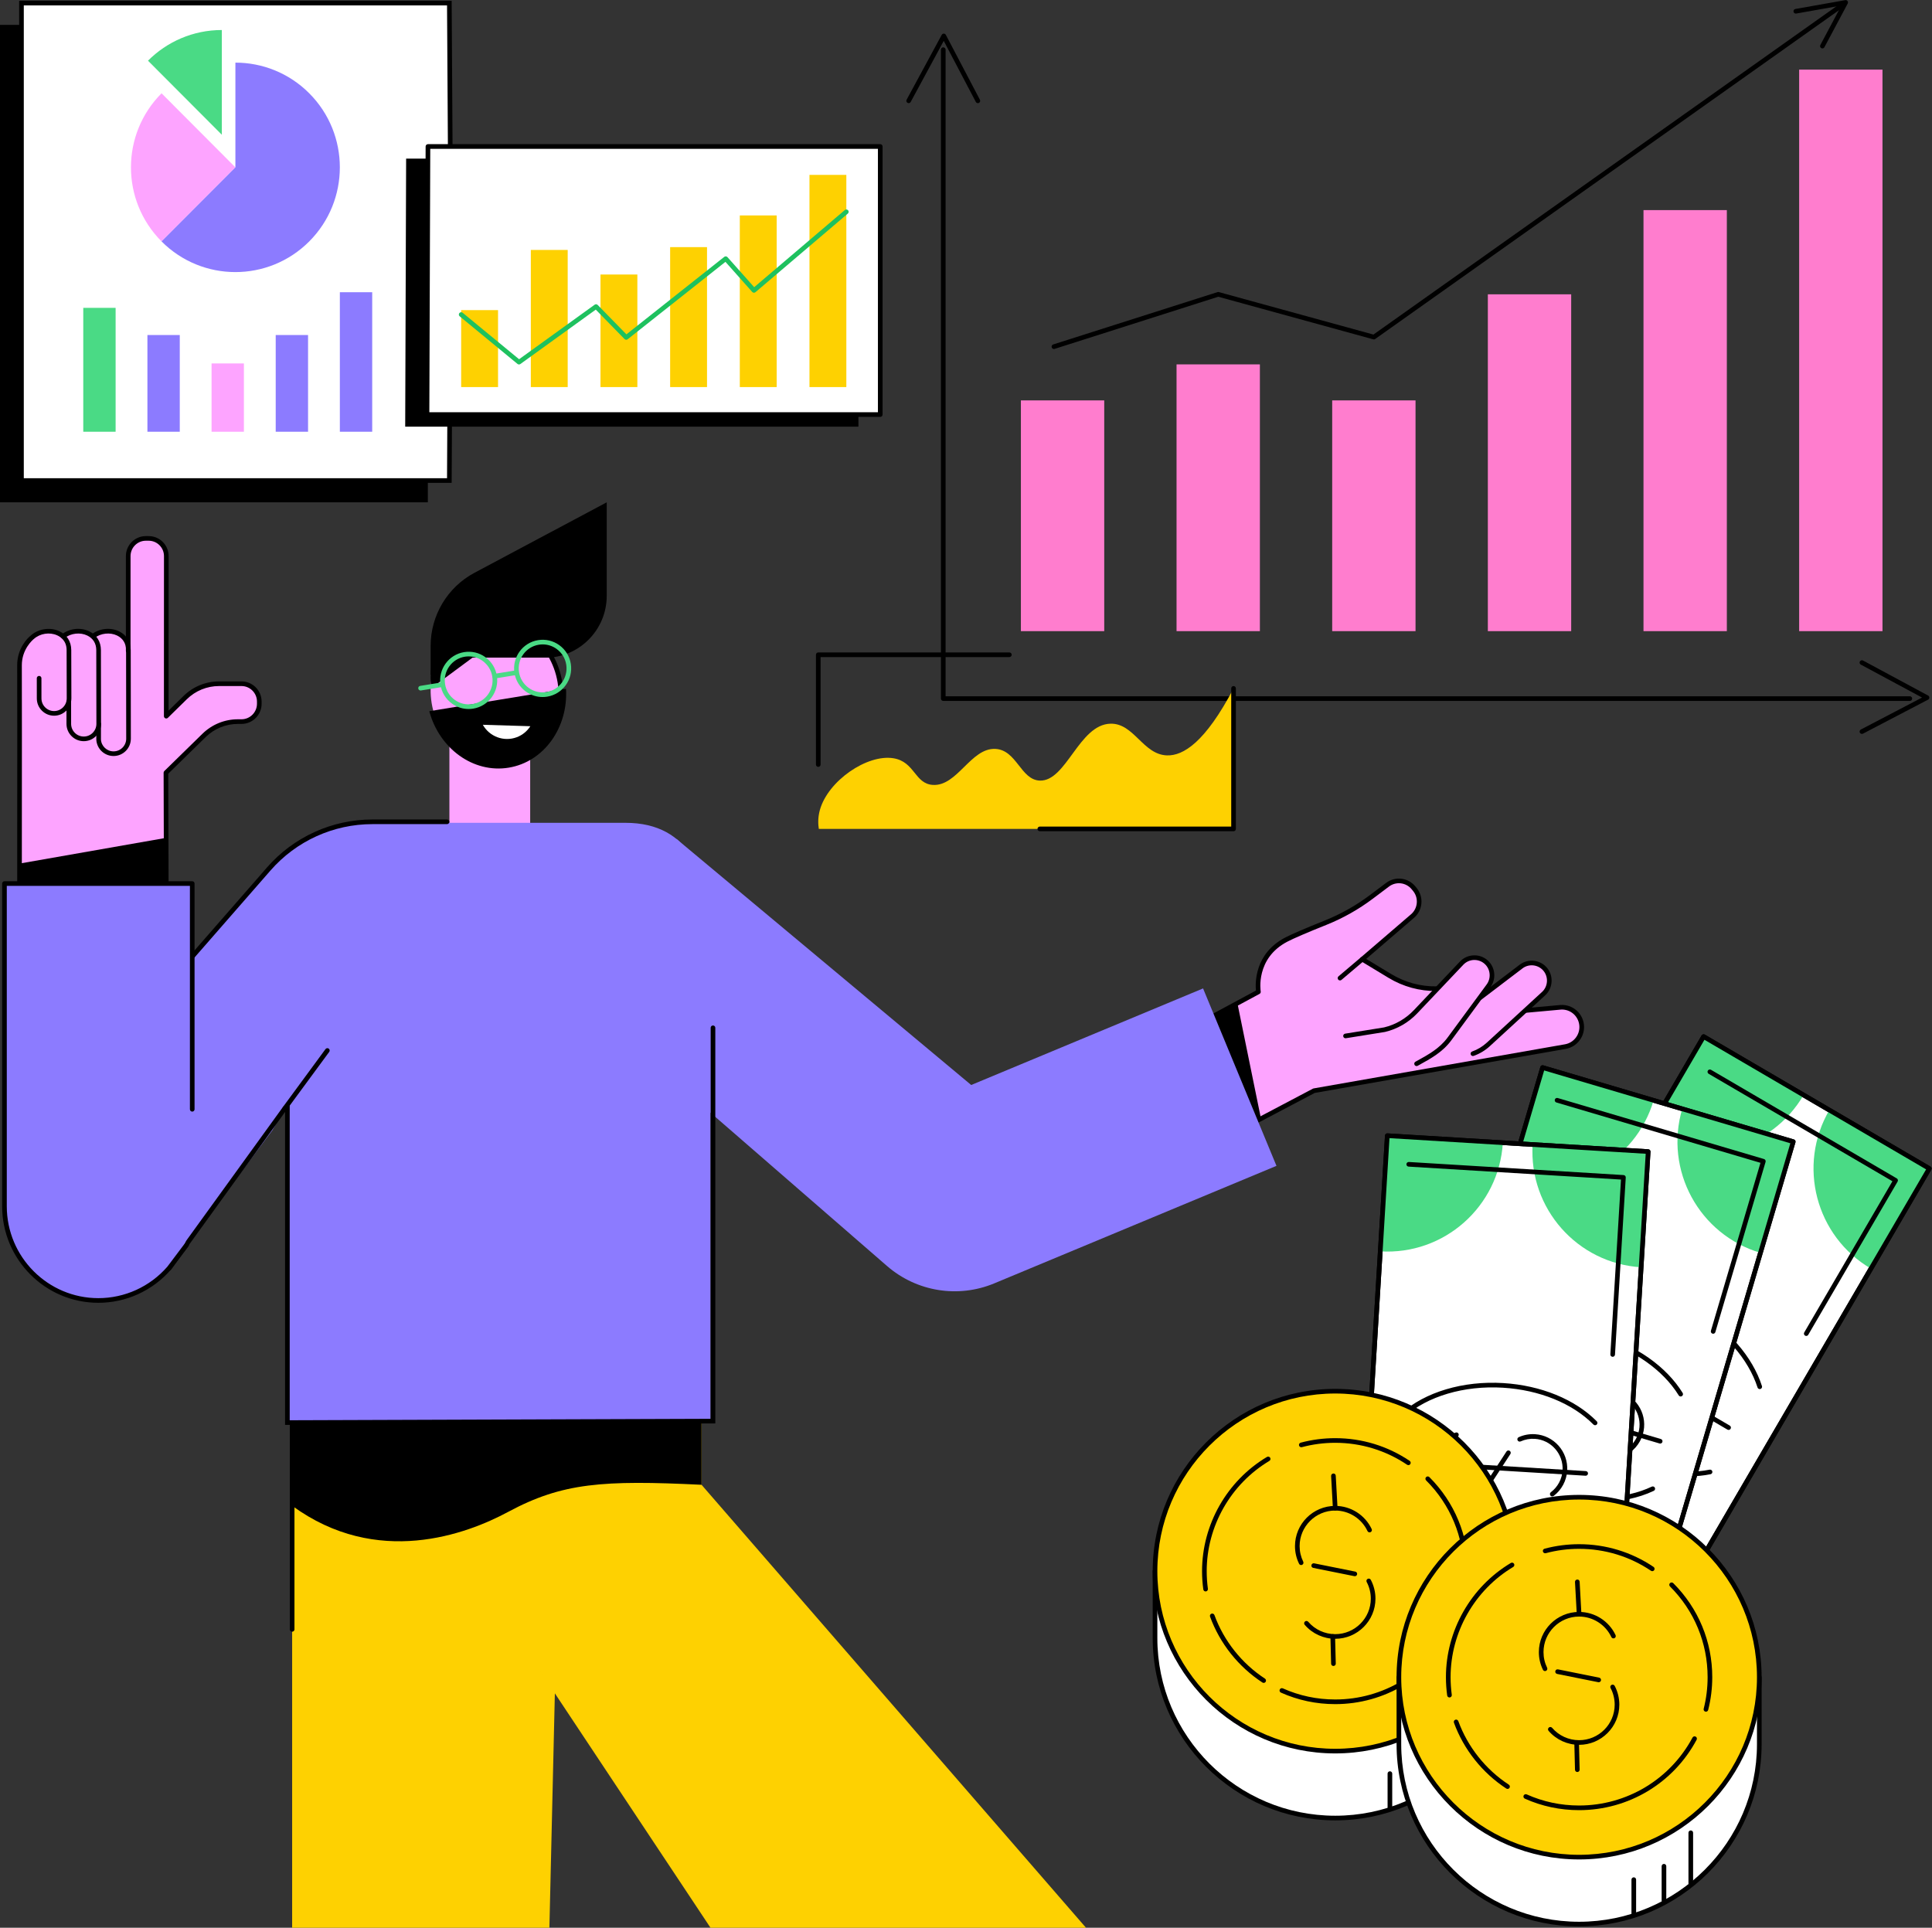 <?xml version="1.0" encoding="UTF-8"?><svg xmlns="http://www.w3.org/2000/svg" xmlns:xlink="http://www.w3.org/1999/xlink" height="1830.1" preserveAspectRatio="xMidYMid meet" version="1.0" viewBox="333.2 334.9 1834.0 1830.1" width="1834.0" zoomAndPan="magnify"><rect x="333.2" y="334.9" width="1834.0" height="1830.1" fill="#333333" stroke="none"/><g><g id="change1_1"><path d="M 985.367 1696.441 L 962.348 1743 L 861.633 1868.91 L 854.73 2165 L 610.523 2165 L 610.523 1664.719 L 839.996 1684.141 L 840.078 1684.141 L 939.227 1692.531 L 985.367 1696.441" fill="#fed101"/></g><g id="change1_2"><path d="M 1364.121 2165 L 1007.672 2165 L 731.699 1749.359 C 731.719 1749.359 868.734 1749.359 868.758 1749.34 L 939.227 1692.531 L 950.102 1683.762 L 989.598 1651.922 L 999.145 1644.23 L 999.145 1744.461 L 1364.121 2165" fill="#fed101"/></g><g id="change2_1"><path d="M 999.141 1744.461 L 999.141 1651.871 L 610.52 1654.359 L 610.52 1764.379 C 691.156 1823.328 776.168 1791.391 815.469 1770.25 C 867.047 1742.5 905.52 1739.898 999.141 1744.461"/></g><g id="change2_2"><path d="M 610.523 1883.949 C 609.309 1883.949 608.32 1882.969 608.32 1881.75 L 608.32 1677.91 C 608.32 1676.691 609.309 1675.699 610.523 1675.699 C 611.738 1675.699 612.727 1676.691 612.727 1677.91 L 612.727 1881.75 C 612.727 1882.969 611.738 1883.949 610.523 1883.949"/></g><g id="change3_1"><path d="M 836.488 1122.461 L 759.797 1122.461 L 759.797 1010.461 L 836.488 1010.461 L 836.488 1122.461" fill="#fda4ff"/></g><g id="change2_3"><path d="M 909.156 811.77 L 909.156 900.488 C 909.156 933.012 882.887 959.359 850.48 959.359 L 824.023 959.359 L 741.98 975.41 L 741.98 948.129 C 741.98 919.051 757.98 892.34 783.578 878.691 L 909.156 811.77"/></g><g id="change3_2"><path d="M 742.973 1002.48 C 749.039 1039.762 781.215 1065.52 814.836 1060.012 C 848.457 1054.5 870.793 1019.82 864.727 982.531 C 858.656 945.25 826.484 919.488 792.863 925 C 759.242 930.5 736.906 965.191 742.973 1002.48" fill="#fda4ff"/></g><g id="change2_4"><path d="M 805.789 1062.949 C 787.926 1062.949 770.516 1054.73 757.84 1039.949 C 757.047 1039.031 757.152 1037.641 758.078 1036.84 C 759 1036.051 760.395 1036.16 761.188 1037.078 C 775.066 1053.27 794.988 1061.031 814.48 1057.84 C 846.848 1052.539 868.41 1018.91 862.551 982.879 C 859.539 964.379 849.555 947.82 835.16 937.469 C 822.621 928.449 807.723 924.789 793.223 927.172 C 792.02 927.359 790.887 926.551 790.688 925.352 C 790.492 924.148 791.309 923.02 792.508 922.82 C 808.176 920.25 824.238 924.18 837.734 933.891 C 853.07 944.922 863.703 962.52 866.898 982.18 C 873.152 1020.602 849.953 1056.488 815.191 1062.191 C 812.059 1062.699 808.918 1062.949 805.789 1062.949"/></g><g id="change2_5"><path d="M 740.719 1010.078 C 750.281 1045.609 782.484 1069.18 816.059 1063.68 C 849.637 1058.18 872.691 1025.559 870.5 988.82 L 740.719 1010.078"/></g><g id="change4_1"><path d="M 836.652 1024.328 C 833.676 1028.949 829.27 1032.711 823.73 1034.781 C 811.383 1039.398 797.801 1034.129 791.531 1022.961 L 836.652 1024.328" fill="#fff"/></g><g id="change2_6"><path d="M 802.438 911.34 C 769.047 911.34 741.98 941.359 741.98 978.391 C 741.98 981.719 742.207 984.988 742.629 988.191 L 781.777 959.211 L 859.289 959.211 C 851.848 931.531 829.82 911.34 802.438 911.34"/></g><g id="change5_1"><path d="M 778.152 958.039 C 776.938 958.039 775.715 958.141 774.488 958.328 C 762.137 960.34 753.715 972.051 755.711 984.441 C 756.68 990.461 759.93 995.738 764.859 999.301 C 769.766 1002.84 775.754 1004.262 781.723 1003.289 C 794.074 1001.289 802.496 989.57 800.504 977.18 C 799.535 971.16 796.285 965.891 791.352 962.328 C 787.449 959.512 782.867 958.039 778.152 958.039 Z M 778.051 1008 C 772.418 1008 766.941 1006.238 762.281 1002.871 C 756.395 998.621 752.516 992.328 751.355 985.148 C 748.977 970.352 759.035 956.371 773.781 953.98 C 780.918 952.828 788.07 954.52 793.934 958.75 C 799.82 963 803.695 969.301 804.855 976.48 C 807.234 991.27 797.176 1005.25 782.43 1007.641 C 780.965 1007.879 779.504 1008 778.051 1008" fill="#4ada85"/></g><g id="change5_2"><path d="M 848.352 946.66 C 847.137 946.66 845.91 946.762 844.688 946.961 C 832.336 948.961 823.91 960.672 825.906 973.07 C 826.875 979.09 830.125 984.359 835.059 987.922 C 839.965 991.461 845.953 992.879 851.922 991.91 C 864.273 989.91 872.699 978.199 870.703 965.809 C 869.734 959.789 866.484 954.512 861.551 950.949 C 857.652 948.141 853.066 946.66 848.352 946.66 Z M 848.246 996.621 C 842.613 996.621 837.137 994.859 832.477 991.488 C 826.59 987.25 822.711 980.949 821.555 973.77 C 819.176 958.969 829.234 945 843.984 942.609 C 851.109 941.449 858.27 943.141 864.133 947.379 C 870.02 951.629 873.898 957.922 875.055 965.102 C 877.438 979.898 867.375 993.879 852.625 996.27 C 851.164 996.5 849.699 996.621 848.246 996.621" fill="#4ada85"/></g><g id="change5_3"><path d="M 802.676 979.031 C 801.613 979.031 800.68 978.27 800.504 977.18 C 800.309 975.98 801.125 974.852 802.324 974.648 L 822.5 971.379 C 823.707 971.199 824.836 972.012 825.027 973.211 C 825.227 974.41 824.406 975.539 823.207 975.738 L 803.031 979.012 C 802.91 979.02 802.793 979.031 802.676 979.031" fill="#4ada85"/></g><g id="change5_4"><path d="M 732.426 990.422 C 731.363 990.422 730.43 989.648 730.254 988.57 C 730.059 987.371 730.875 986.23 732.074 986.039 L 752.031 982.809 C 753.246 982.609 754.367 983.43 754.562 984.629 C 754.758 985.828 753.938 986.961 752.738 987.16 L 732.781 990.391 C 732.664 990.41 732.543 990.422 732.426 990.422" fill="#4ada85"/></g><g id="change3_3"><path d="M 1470.609 1307.469 L 1527.789 1276.52 C 1527.789 1276.52 1521.969 1243.711 1554.27 1226.891 C 1561.75 1222.988 1577.859 1216.328 1591.512 1210.859 C 1607.039 1204.641 1621.672 1196.391 1635.039 1186.328 L 1650.379 1174.801 C 1658.078 1169 1668.969 1170.328 1675.059 1177.82 L 1676.359 1179.41 C 1682.531 1187 1681.551 1198.141 1674.129 1204.5 L 1626.359 1245.551 L 1652.488 1261.359 C 1665.879 1269.469 1681.262 1273.672 1696.898 1273.5 L 1760.078 1274.051 C 1770.578 1274.141 1779.398 1281.988 1780.738 1292.441 L 1780.969 1294.219 L 1814.871 1291.148 C 1824.871 1290.57 1833.559 1297.988 1834.59 1307.988 C 1835.621 1317.809 1828.891 1326.762 1819.191 1328.461 L 1580.551 1370.352 L 1517.73 1403.449 L 1470.609 1307.469" fill="#fda4ff"/></g><g id="change2_7"><path d="M 1458.031 1316.602 L 1503.211 1408.641 L 1579.52 1368.398 C 1579.719 1368.301 1579.941 1368.219 1580.172 1368.18 L 1818.809 1326.289 C 1827.328 1324.789 1833.301 1316.859 1832.398 1308.219 C 1831.488 1299.371 1823.828 1292.82 1814.988 1293.352 L 1781.172 1296.422 C 1779.98 1296.531 1778.93 1295.68 1778.781 1294.5 L 1778.551 1292.719 C 1777.359 1283.422 1769.41 1276.328 1760.059 1276.25 L 1696.879 1275.699 C 1680.898 1275.898 1665.102 1271.57 1651.352 1263.25 L 1625.219 1247.43 C 1624.621 1247.07 1624.23 1246.441 1624.172 1245.73 C 1624.109 1245.031 1624.391 1244.34 1624.93 1243.879 L 1672.699 1202.828 C 1679.148 1197.289 1680.031 1187.41 1674.648 1180.809 L 1673.352 1179.211 C 1667.988 1172.621 1658.48 1171.461 1651.699 1176.559 L 1636.371 1188.09 C 1622.82 1198.281 1608.012 1206.629 1592.328 1212.91 C 1574.078 1220.211 1561.281 1225.719 1555.289 1228.84 C 1524.781 1244.738 1529.898 1275.828 1529.961 1276.141 C 1530.129 1277.07 1529.672 1278.012 1528.828 1278.461 Z M 1502.238 1413.852 C 1502.012 1413.852 1501.781 1413.809 1501.551 1413.738 C 1500.988 1413.559 1500.52 1413.148 1500.262 1412.609 L 1453.141 1316.641 C 1452.621 1315.57 1453.031 1314.289 1454.078 1313.719 L 1525.422 1275.289 C 1524.75 1268.281 1524.059 1240.141 1553.25 1224.93 C 1559.449 1221.699 1572.051 1216.281 1590.691 1208.809 C 1606.012 1202.68 1620.48 1194.52 1633.719 1184.57 L 1649.051 1173.039 C 1657.73 1166.512 1669.91 1168 1676.77 1176.43 L 1678.07 1178.02 C 1684.941 1186.461 1683.82 1199.09 1675.57 1206.18 L 1630.109 1245.238 L 1653.629 1259.48 C 1666.68 1267.379 1681.66 1271.559 1696.879 1271.289 L 1760.09 1271.852 C 1771.531 1271.949 1781.27 1280.52 1782.879 1291.84 L 1814.672 1288.961 C 1825.941 1288.34 1835.629 1296.57 1836.789 1307.762 C 1837.922 1318.691 1830.359 1328.73 1819.57 1330.629 L 1581.27 1372.461 L 1503.262 1413.59 C 1502.941 1413.762 1502.59 1413.852 1502.238 1413.852"/></g><g id="change2_8"><path d="M 1605.23 1265.66 C 1604.602 1265.66 1603.98 1265.398 1603.539 1264.879 C 1602.762 1263.949 1602.871 1262.559 1603.801 1261.781 L 1624.941 1243.871 C 1625.871 1243.078 1627.262 1243.199 1628.051 1244.129 C 1628.828 1245.051 1628.719 1246.449 1627.789 1247.23 L 1606.648 1265.141 C 1606.238 1265.488 1605.73 1265.66 1605.23 1265.66"/></g><g id="change2_9"><path d="M 1520.441 1403.828 L 1470.609 1307.469 L 1507.84 1287.32 L 1530.488 1398.25 L 1520.441 1403.828"/></g><g id="change3_4"><path d="M 1676.262 1303.859 L 1694.469 1302.629 C 1706.039 1301.84 1717.129 1297.699 1726.41 1290.711 L 1777.18 1252.441 C 1784.488 1246.941 1794.84 1248.328 1800.43 1255.578 C 1805.762 1262.48 1804.922 1272.32 1798.5 1278.211 L 1746.039 1326.391 C 1741.801 1330.289 1736.828 1333.289 1731.41 1335.219 L 1702.238 1345.621 L 1676.262 1303.859" fill="#fda4ff"/></g><g id="change2_10"><path d="M 1731.41 1337.422 C 1730.5 1337.422 1729.66 1336.859 1729.328 1335.961 C 1728.922 1334.809 1729.52 1333.551 1730.672 1333.141 C 1735.828 1331.301 1740.5 1328.48 1744.551 1324.77 L 1797.012 1276.59 C 1802.539 1271.512 1803.281 1262.879 1798.691 1256.93 C 1793.859 1250.672 1784.809 1249.449 1778.512 1254.199 L 1739.641 1283.762 C 1738.672 1284.488 1737.289 1284.301 1736.559 1283.34 C 1735.82 1282.371 1736.012 1280.98 1736.969 1280.25 L 1775.852 1250.691 C 1784.078 1244.488 1795.879 1246.078 1802.18 1254.23 C 1808.16 1261.98 1807.199 1273.219 1799.988 1279.84 L 1747.531 1328.012 C 1743.051 1332.129 1737.871 1335.25 1732.148 1337.289 C 1731.898 1337.379 1731.648 1337.422 1731.41 1337.422"/></g><g id="change3_5"><path d="M 1629.66 1316.68 L 1647.41 1312.441 C 1658.699 1309.75 1668.961 1303.82 1676.949 1295.391 L 1720.719 1249.219 C 1727.02 1242.578 1737.461 1242.238 1744.172 1248.461 C 1750.559 1254.379 1751.352 1264.23 1746 1271.102 L 1702.191 1327.32 C 1698.648 1331.871 1694.238 1335.648 1689.219 1338.449 L 1662.16 1353.551 L 1629.66 1316.68" fill="#fda4ff"/></g><g id="change2_11"><path d="M 1677.922 1346.961 C 1677.141 1346.961 1676.391 1346.539 1675.988 1345.809 C 1675.398 1344.75 1675.789 1343.41 1676.859 1342.82 L 1677.621 1342.398 C 1688.98 1336.172 1699.719 1330.289 1707.391 1319.852 L 1744.219 1269.801 C 1748.879 1263.82 1748.18 1255.18 1742.672 1250.078 C 1736.879 1244.711 1727.75 1245.012 1722.32 1250.738 L 1678.551 1296.91 C 1670.238 1305.672 1659.648 1311.781 1647.922 1314.578 L 1610.82 1320.539 C 1609.621 1320.762 1608.488 1319.922 1608.289 1318.711 C 1608.102 1317.512 1608.922 1316.379 1610.121 1316.191 L 1647.059 1310.262 C 1657.789 1307.699 1667.629 1302.02 1675.352 1293.879 L 1719.121 1247.711 C 1726.211 1240.23 1738.121 1239.852 1745.672 1246.852 C 1752.84 1253.488 1753.75 1264.738 1747.73 1272.461 L 1710.941 1322.469 C 1702.691 1333.68 1691.539 1339.801 1679.738 1346.27 L 1678.98 1346.691 C 1678.648 1346.871 1678.281 1346.961 1677.922 1346.961"/></g><g id="change3_6"><path d="M 454.914 1039.629 L 454.914 864.109 C 454.914 854.129 463.008 846.039 472.992 846.039 C 482.977 846.039 491.07 854.129 491.07 864.109 L 491.07 1039.629 L 454.914 1039.629" fill="#fda4ff"/></g><g id="change3_7"><path d="M 384.605 1012.141 C 376.762 1012.18 370.379 1005.82 370.348 997.949 L 370.324 977.281 L 351.758 977.352 L 351.715 966.52 C 351.648 949.211 364.043 939.648 363.914 939.82 C 375.992 928.988 398.559 933.91 398.629 951.969 L 398.754 997.84 C 398.781 1005.711 392.449 1012.109 384.605 1012.141" fill="#fda4ff"/></g><g id="change3_8"><path d="M 490.715 1068.469 L 526.863 1033.102 C 535.484 1024.672 547.055 1019.949 559.098 1019.949 L 562.438 1019.949 C 571.773 1019.949 579.344 1012.352 579.344 1002.988 L 579.344 1000.949 C 579.344 991.578 571.773 983.988 562.438 983.988 L 541.23 983.988 C 529.172 983.988 517.59 988.719 508.965 997.18 L 467.074 1038.262 L 467.074 964.641 L 351.305 964.641 L 351.305 1188.109 L 491.07 1187.199 L 490.715 1068.469" fill="#fda4ff"/></g><g id="change2_12"><path d="M 490.91 1130.301 L 491.07 1187.199 L 351.301 1188.109 L 351.301 1154.801 L 490.91 1130.301"/></g><g id="change3_9"><path d="M 441.062 1050.41 C 433.219 1050.441 426.836 1044.09 426.805 1036.219 L 426.781 977.281 L 408.219 977.352 L 408.176 966.52 C 408.105 949.211 420.5 939.648 420.371 939.82 C 432.449 928.988 455.016 933.91 455.086 951.969 L 455.211 1036.102 C 455.238 1043.969 448.906 1050.379 441.062 1050.41" fill="#fda4ff"/></g><g id="change2_13"><path d="M 441.008 1052.609 C 432.262 1052.609 425.07 1045.77 424.621 1037.012 L 424.621 1022.02 C 424.621 1020.801 425.605 1019.82 426.824 1019.82 C 428.039 1019.82 429.027 1020.801 429.027 1022.02 L 429.027 1036.898 C 429.355 1043.199 434.613 1048.211 441.008 1048.211 C 441.023 1048.211 441.039 1048.211 441.055 1048.211 C 447.672 1048.18 453.031 1042.75 453.008 1036.109 L 452.883 951.969 C 452.859 945.77 449.836 940.891 444.371 938.238 C 437.645 934.98 428.777 935.969 422.812 940.648 C 421.852 941.398 420.469 941.23 419.719 940.27 C 418.965 939.32 419.137 937.93 420.094 937.18 C 427.449 931.41 437.98 930.25 446.293 934.281 C 453.25 937.648 457.262 944.102 457.289 951.961 L 457.414 1036.102 C 457.449 1045.172 450.117 1052.578 441.07 1052.609 C 441.051 1052.609 441.027 1052.609 441.008 1052.609"/></g><g id="change3_10"><path d="M 412.77 1036.328 C 404.926 1036.359 398.543 1030 398.512 1022.129 L 398.488 977.281 L 379.922 977.352 L 379.879 966.52 C 379.812 949.211 392.203 939.648 392.078 939.82 C 404.156 928.988 426.723 933.91 426.793 951.969 L 426.914 1022.02 C 426.945 1029.891 420.613 1036.301 412.77 1036.328" fill="#fda4ff"/></g><g id="change2_14"><path d="M 412.711 1038.531 C 408.352 1038.531 404.25 1036.84 401.156 1033.75 C 398.047 1030.66 396.324 1026.539 396.309 1022.141 L 396.297 1000.859 C 396.297 999.648 397.281 998.66 398.5 998.66 C 399.715 998.66 400.703 999.641 400.703 1000.859 L 400.715 1022.129 C 400.727 1025.34 401.988 1028.371 404.266 1030.629 C 406.527 1032.879 409.527 1034.121 412.711 1034.121 C 412.727 1034.121 412.742 1034.121 412.762 1034.121 C 415.965 1034.109 418.973 1032.852 421.227 1030.559 C 423.484 1028.281 424.727 1025.25 424.711 1022.031 L 424.59 951.98 C 424.562 945.77 421.539 940.891 416.062 938.238 C 409.336 934.98 400.465 935.98 394.496 940.672 C 393.539 941.422 392.152 941.25 391.402 940.301 C 390.648 939.34 390.816 937.949 391.773 937.199 C 399.129 931.422 409.66 930.25 417.984 934.27 C 424.953 937.641 428.965 944.09 428.996 951.961 L 429.117 1022.02 C 429.137 1026.41 427.445 1030.539 424.363 1033.66 C 421.277 1036.789 417.16 1038.512 412.777 1038.531 C 412.754 1038.531 412.73 1038.531 412.711 1038.531"/></g><g id="change2_15"><path d="M 491.07 1189.41 L 351.715 1189.41 C 351.133 1189.41 350.57 1189.18 350.156 1188.762 C 349.742 1188.352 349.512 1187.789 349.512 1187.199 L 349.59 1033.648 L 349.512 966.52 C 349.449 950.391 359.461 940.469 362.469 938.211 L 362.445 938.18 C 369.504 931.852 380.496 930.121 389.172 933.969 C 396.551 937.25 400.801 943.809 400.836 951.961 L 400.957 997.828 C 400.973 1002.219 399.281 1006.359 396.199 1009.48 C 393.113 1012.602 389 1014.328 384.613 1014.352 C 384.594 1014.352 384.566 1014.352 384.547 1014.352 C 380.188 1014.352 376.09 1012.648 372.992 1009.57 C 369.883 1006.48 368.16 1002.352 368.145 997.961 L 368.125 978.781 C 368.121 977.57 369.109 976.578 370.324 976.578 C 370.324 976.578 370.324 976.578 370.328 976.578 C 371.543 976.578 372.531 977.559 372.531 978.781 L 372.551 997.949 C 372.562 1001.16 373.824 1004.18 376.102 1006.449 C 378.363 1008.699 381.363 1009.941 384.547 1009.941 C 384.562 1009.941 384.582 1009.941 384.598 1009.941 C 387.801 1009.93 390.809 1008.66 393.062 1006.379 C 395.324 1004.102 396.562 1001.07 396.547 997.852 L 396.426 951.98 C 396.395 943.301 390.746 939.488 387.383 938 C 380.238 934.828 371.195 936.25 365.387 941.461 C 365.305 941.531 365.219 941.602 365.129 941.66 C 364.395 942.262 353.859 951.18 353.922 966.512 L 353.996 1033.648 L 353.922 1185 L 488.859 1185 L 488.512 1068.48 C 488.508 1067.879 488.746 1067.309 489.172 1066.891 L 525.32 1031.531 C 534.406 1022.641 546.402 1017.738 559.098 1017.738 L 562.438 1017.738 C 570.543 1017.738 577.137 1011.121 577.137 1002.988 L 577.137 1000.949 C 577.137 992.809 570.543 986.191 562.438 986.191 L 541.23 986.191 C 529.684 986.191 518.77 990.648 510.508 998.762 L 492.559 1016.359 C 491.922 1016.988 490.977 1017.172 490.16 1016.82 C 489.34 1016.469 488.809 1015.672 488.809 1014.789 L 488.863 862.809 C 488.863 854.781 482.355 848.238 474.359 848.238 L 471.629 848.238 C 463.629 848.238 457.117 854.781 457.117 862.809 L 457.117 952.82 C 457.117 954.039 456.133 955.031 454.914 955.031 C 453.699 955.031 452.711 954.039 452.711 952.82 L 452.711 862.809 C 452.711 852.34 461.195 843.84 471.629 843.84 L 474.359 843.84 C 484.789 843.84 493.273 852.34 493.273 862.809 L 493.219 1009.539 L 507.422 995.609 C 516.512 986.691 528.52 981.781 541.23 981.781 L 562.438 981.781 C 572.973 981.781 581.547 990.379 581.547 1000.949 L 581.547 1002.988 C 581.547 1013.551 572.977 1022.148 562.438 1022.148 L 559.098 1022.148 C 547.562 1022.148 536.664 1026.602 528.402 1034.68 L 492.922 1069.391 L 493.273 1187.199 C 493.273 1187.781 493.043 1188.352 492.629 1188.762 C 492.215 1189.18 491.652 1189.41 491.07 1189.41"/></g><g id="change6_1"><path d="M 1007.672 1684.031 L 606.008 1685.422 L 606.008 1192.48 C 606.008 1147.699 629.484 1116.039 674.121 1116.039 L 926.941 1116.039 C 989.004 1116.039 1007.672 1166.512 1007.672 1228.781 L 1007.672 1684.031" fill="#8c7bff"/></g><g id="change6_2"><path d="M 1544.922 1441.691 L 1475.238 1273.262 L 1255.129 1364.941 L 975.398 1131.379 L 877.355 1278.059 L 1175.191 1536.738 C 1203.301 1561.16 1242.738 1567.539 1277.07 1553.238 L 1544.922 1441.691" fill="#8c7bff"/></g><g id="change2_16"><path d="M 603.801 1687.629 L 603.801 1360.672 C 603.801 1359.461 604.789 1358.469 606.008 1358.469 C 607.223 1358.469 608.211 1359.461 608.211 1360.672 L 608.211 1683.211 L 1007.82 1681.828 L 1007.82 1310.621 C 1007.82 1309.398 1008.809 1308.422 1010.02 1308.422 C 1011.238 1308.422 1012.23 1309.398 1012.23 1310.621 L 1012.23 1686.219 L 1010.031 1686.23 L 603.801 1687.629"/></g><g id="change6_3"><path d="M 591.738 1407.961 L 493.77 1538.93 L 367.734 1412.469 L 578.27 1168.559 C 637.98 1102.859 697.852 1116.039 759.797 1116.039 L 591.738 1407.961" fill="#8c7bff"/></g><g id="change2_17"><path d="M 493.77 1541.129 C 493.188 1541.129 492.621 1540.898 492.207 1540.488 L 366.172 1414.031 C 365.355 1413.211 365.312 1411.898 366.07 1411.031 L 586.664 1158.379 C 611.914 1129.461 648.379 1112.871 686.699 1112.871 L 757.543 1112.871 C 758.762 1112.871 759.746 1113.859 759.746 1115.078 C 759.746 1116.289 758.762 1117.281 757.543 1117.281 L 686.699 1117.281 C 649.648 1117.281 614.398 1133.32 589.984 1161.281 L 370.746 1412.379 L 493.5 1535.539 L 601.852 1385.719 C 602.566 1384.73 603.941 1384.512 604.93 1385.219 C 605.914 1385.941 606.137 1387.309 605.426 1388.301 L 495.555 1540.219 C 495.176 1540.738 494.586 1541.078 493.941 1541.129 C 493.883 1541.129 493.824 1541.129 493.77 1541.129"/></g><g id="change2_18"><path d="M 603.637 1389.211 C 603.184 1389.211 602.727 1389.07 602.332 1388.781 C 601.352 1388.059 601.141 1386.68 601.863 1385.699 L 642.18 1330.871 C 642.898 1329.891 644.277 1329.68 645.262 1330.398 C 646.238 1331.129 646.449 1332.5 645.73 1333.488 L 605.414 1388.309 C 604.98 1388.898 604.312 1389.211 603.637 1389.211"/></g><g id="change6_4"><path d="M 515.684 1173.691 L 337.441 1173.691 L 337.441 1480.078 C 337.441 1529.461 377.344 1569.5 426.562 1569.5 C 475.781 1569.5 515.684 1530.16 515.684 1480.77 L 515.684 1173.691" fill="#8c7bff"/></g><g id="change2_19"><path d="M 426.562 1571.699 C 376.203 1571.699 335.238 1530.602 335.238 1480.078 L 335.238 1173.699 C 335.238 1172.48 336.227 1171.488 337.441 1171.488 L 515.684 1171.488 C 516.898 1171.488 517.887 1172.48 517.887 1173.699 L 517.887 1388 C 517.887 1389.211 516.898 1390.199 515.684 1390.199 C 514.465 1390.199 513.48 1389.211 513.48 1388 L 513.48 1175.898 L 339.645 1175.898 L 339.645 1480.078 C 339.645 1528.172 378.637 1567.289 426.562 1567.289 C 451.652 1567.289 475.523 1556.41 492.047 1537.43 L 508.621 1515.391 C 509.355 1514.422 510.734 1514.23 511.711 1514.961 C 512.68 1515.691 512.879 1517.07 512.145 1518.039 L 495.469 1540.199 C 478.008 1560.262 452.93 1571.699 426.562 1571.699"/></g><g id="change4_2"><path d="M 2164.629 1444.25 L 1855.43 1974.441 L 1641.191 1849.191 L 1950.398 1318.988 L 2164.629 1444.25" fill="#fff"/></g><g id="change2_20"><path d="M 1876.102 1664.93 C 1876.051 1664.93 1875.988 1664.93 1875.941 1664.93 C 1870.961 1664.559 1866.23 1663.09 1861.891 1660.551 C 1846.359 1651.469 1841.102 1631.43 1850.172 1615.879 C 1856.531 1604.98 1868.738 1598.691 1881.32 1599.82 C 1882.539 1599.93 1883.43 1601.012 1883.32 1602.219 C 1883.211 1603.43 1882.141 1604.352 1880.922 1604.211 C 1870.059 1603.211 1859.48 1608.672 1853.98 1618.102 C 1846.141 1631.559 1850.68 1648.891 1864.121 1656.75 C 1867.871 1658.941 1871.961 1660.211 1876.262 1660.531 C 1877.48 1660.621 1878.391 1661.68 1878.301 1662.891 C 1878.211 1664.051 1877.25 1664.93 1876.102 1664.93"/></g><g id="change2_21"><path d="M 1936.949 1695.578 C 1935.91 1695.578 1934.98 1694.828 1934.789 1693.77 C 1934.57 1692.57 1935.359 1691.422 1936.559 1691.199 C 1944.66 1689.719 1951.691 1684.781 1955.84 1677.66 C 1963.68 1664.211 1959.141 1646.879 1945.699 1639.02 C 1941.738 1636.699 1937.23 1635.379 1932.68 1635.191 C 1931.461 1635.141 1930.52 1634.109 1930.57 1632.891 C 1930.621 1631.68 1931.609 1630.66 1932.859 1630.781 C 1938.129 1631 1943.34 1632.539 1947.93 1635.219 C 1963.461 1644.289 1968.711 1664.328 1959.648 1679.879 C 1954.852 1688.109 1946.719 1693.82 1937.352 1695.539 C 1937.219 1695.57 1937.078 1695.578 1936.949 1695.578"/></g><g id="change2_22"><path d="M 1974.121 1692.379 C 1973.738 1692.379 1973.359 1692.281 1973.012 1692.078 L 1829 1607.879 C 1827.949 1607.27 1827.602 1605.922 1828.211 1604.871 C 1828.82 1603.82 1830.172 1603.461 1831.23 1604.078 L 1975.23 1688.27 C 1976.281 1688.891 1976.641 1690.238 1976.02 1691.289 C 1975.609 1691.988 1974.879 1692.379 1974.121 1692.379"/></g><g id="change2_23"><path d="M 1886.84 1659.578 C 1886.078 1659.578 1885.34 1659.191 1884.93 1658.48 C 1884.32 1657.43 1884.68 1656.078 1885.73 1655.469 L 1916.371 1637.68 C 1917.422 1637.07 1918.77 1637.43 1919.379 1638.48 C 1919.988 1639.531 1919.629 1640.879 1918.578 1641.488 L 1887.949 1659.289 C 1887.602 1659.48 1887.219 1659.578 1886.84 1659.578"/></g><g id="change2_24"><path d="M 1644.211 1848.391 L 1854.641 1971.43 L 2161.621 1445.039 L 1951.191 1322.012 Z M 1855.43 1976.641 C 1855.039 1976.641 1854.66 1976.539 1854.32 1976.34 L 1640.078 1851.09 C 1639.031 1850.469 1638.68 1849.129 1639.289 1848.07 L 1948.488 1317.879 C 1948.789 1317.371 1949.27 1317.012 1949.84 1316.859 C 1950.398 1316.711 1951 1316.789 1951.512 1317.09 L 2165.738 1442.34 C 2166.789 1442.961 2167.141 1444.309 2166.531 1445.359 L 1857.328 1975.551 C 1857.039 1976.059 1856.551 1976.422 1855.988 1976.57 C 1855.801 1976.621 1855.621 1976.641 1855.43 1976.641"/></g><g id="change5_5"><path d="M 1736.078 1904.66 C 1766.68 1852.191 1749 1784.82 1696.602 1754.18 L 1641.191 1849.18 L 1736.078 1904.66" fill="#4ada85"/></g><g id="change5_6"><path d="M 1760.539 1918.961 L 1855.43 1974.441 L 1910.828 1879.43 C 1858.43 1848.789 1791.141 1866.488 1760.539 1918.961" fill="#4ada85"/></g><g id="change5_7"><path d="M 2069.738 1388.77 C 2039.141 1441.238 2056.82 1508.609 2109.219 1539.25 L 2164.629 1444.25 L 2069.738 1388.77" fill="#4ada85"/></g><g id="change5_8"><path d="M 1894.988 1414 C 1947.391 1444.641 2014.68 1426.941 2045.281 1374.469 L 1950.391 1318.988 L 1894.988 1414" fill="#4ada85"/></g><g id="change2_25"><path d="M 1644.211 1848.391 L 1854.641 1971.43 L 2161.621 1445.039 L 1951.191 1322.012 Z M 1855.43 1976.641 C 1855.039 1976.641 1854.66 1976.539 1854.32 1976.34 L 1640.078 1851.09 C 1639.031 1850.469 1638.68 1849.129 1639.289 1848.07 L 1948.488 1317.879 C 1948.789 1317.371 1949.27 1317.012 1949.84 1316.859 C 1950.398 1316.711 1951 1316.789 1951.512 1317.09 L 2165.738 1442.34 C 2166.789 1442.961 2167.141 1444.309 2166.531 1445.359 L 1857.328 1975.551 C 1857.039 1976.059 1856.551 1976.422 1855.988 1976.57 C 1855.801 1976.621 1855.621 1976.641 1855.43 1976.641"/></g><g id="change2_26"><path d="M 1848.91 1944.238 C 1848.531 1944.238 1848.148 1944.141 1847.801 1943.941 L 1671.469 1840.84 C 1670.422 1840.23 1670.07 1838.879 1670.68 1837.828 L 1749.078 1703.398 C 1749.691 1702.352 1751.031 1702 1752.09 1702.609 C 1753.141 1703.219 1753.5 1704.57 1752.879 1705.621 L 1675.602 1838.148 L 1850.031 1940.129 C 1851.078 1940.75 1851.43 1942.102 1850.82 1943.148 C 1850.41 1943.852 1849.672 1944.238 1848.91 1944.238"/></g><g id="change2_27"><path d="M 2047.82 1603.16 C 2047.449 1603.16 2047.059 1603.059 2046.711 1602.859 C 2045.66 1602.25 2045.309 1600.898 2045.922 1599.852 L 2129.641 1456.301 L 1955.199 1354.309 C 1954.148 1353.699 1953.801 1352.352 1954.41 1351.301 C 1955.031 1350.25 1956.379 1349.891 1957.43 1350.512 L 2133.762 1453.602 C 2134.809 1454.219 2135.172 1455.57 2134.551 1456.621 L 2049.73 1602.07 C 2049.32 1602.77 2048.578 1603.16 2047.82 1603.16"/></g><g id="change2_28"><path d="M 1936.281 1736.449 C 1912.559 1736.449 1886.801 1729.078 1862.988 1715.16 C 1830.16 1695.961 1806.051 1666.879 1798.488 1637.352 C 1798.191 1636.172 1798.898 1634.969 1800.078 1634.672 C 1801.27 1634.359 1802.461 1635.078 1802.762 1636.262 C 1810.031 1664.672 1833.379 1692.738 1865.219 1711.359 C 1895.25 1728.922 1928.371 1735.75 1956.09 1730.121 C 1957.289 1729.871 1958.449 1730.648 1958.691 1731.84 C 1958.93 1733.031 1958.16 1734.199 1956.969 1734.441 C 1950.328 1735.789 1943.391 1736.449 1936.281 1736.449"/></g><g id="change2_29"><path d="M 2003.68 1653.621 C 2002.75 1653.621 2001.891 1653.031 2001.59 1652.09 C 1992.859 1625.148 1970.629 1599.629 1940.609 1582.078 C 1908.77 1563.461 1872.879 1556.898 1844.602 1564.52 C 1843.43 1564.852 1842.211 1564.141 1841.898 1562.969 C 1841.578 1561.789 1842.281 1560.578 1843.449 1560.27 C 1872.852 1552.352 1910 1559.07 1942.828 1578.27 C 1973.781 1596.371 1996.73 1622.781 2005.781 1650.738 C 2006.148 1651.891 2005.52 1653.141 2004.359 1653.512 C 2004.141 1653.578 2003.91 1653.621 2003.68 1653.621"/></g><g id="change4_3"><path d="M 2035.469 1418.75 L 1861.77 2007.559 L 1623.84 1937.199 L 1797.551 1348.379 L 2035.469 1418.75" fill="#fff"/></g><g id="change2_30"><path d="M 1802.359 1702.57 C 1799.262 1702.57 1796.172 1702.121 1793.129 1701.219 C 1775.879 1696.121 1765.988 1677.922 1771.09 1660.648 C 1774.66 1648.539 1785.031 1639.5 1797.5 1637.602 C 1798.699 1637.422 1799.828 1638.238 1800.012 1639.449 C 1800.191 1640.648 1799.371 1641.781 1798.16 1641.961 C 1787.371 1643.602 1778.398 1651.422 1775.32 1661.898 C 1770.91 1676.84 1779.461 1692.578 1794.379 1696.988 C 1798.551 1698.23 1802.82 1698.48 1807.07 1697.762 C 1808.27 1697.578 1809.41 1698.371 1809.621 1699.57 C 1809.82 1700.77 1809.012 1701.91 1807.809 1702.109 C 1806 1702.422 1804.18 1702.57 1802.359 1702.57"/></g><g id="change2_31"><path d="M 1873.852 1717.328 C 1873.012 1717.328 1872.211 1716.852 1871.84 1716.039 C 1871.34 1714.93 1871.828 1713.621 1872.941 1713.121 C 1880.461 1709.738 1886.102 1703.262 1888.441 1695.359 C 1892.84 1680.422 1884.289 1664.672 1869.371 1660.262 C 1864.961 1658.961 1860.281 1658.75 1855.809 1659.66 C 1854.621 1659.898 1853.461 1659.129 1853.211 1657.93 C 1852.969 1656.738 1853.738 1655.578 1854.941 1655.328 C 1860.109 1654.289 1865.531 1654.531 1870.621 1656.039 C 1887.871 1661.141 1897.762 1679.328 1892.66 1696.602 C 1889.969 1705.738 1883.441 1713.23 1874.75 1717.141 C 1874.461 1717.27 1874.148 1717.328 1873.852 1717.328"/></g><g id="change2_32"><path d="M 1909.18 1705.34 C 1908.969 1705.34 1908.762 1705.309 1908.551 1705.25 L 1748.621 1657.949 C 1747.449 1657.602 1746.789 1656.379 1747.129 1655.211 C 1747.48 1654.039 1748.699 1653.379 1749.871 1653.719 L 1909.801 1701.02 C 1910.969 1701.371 1911.629 1702.59 1911.289 1703.762 C 1911 1704.719 1910.129 1705.34 1909.18 1705.34"/></g><g id="change2_33"><path d="M 1816.59 1694.379 C 1816.02 1694.379 1815.441 1694.148 1815.012 1693.699 C 1814.16 1692.828 1814.191 1691.43 1815.059 1690.578 L 1840.57 1665.98 C 1841.441 1665.141 1842.84 1665.16 1843.68 1666.039 C 1844.531 1666.91 1844.5 1668.309 1843.629 1669.148 L 1818.129 1693.762 C 1817.699 1694.172 1817.148 1694.379 1816.59 1694.379"/></g><g id="change2_34"><path d="M 1626.578 1935.711 L 1860.281 2004.82 L 2032.73 1420.238 L 1799.039 1351.121 Z M 1861.77 2009.77 C 1861.559 2009.77 1861.352 2009.738 1861.141 2009.68 L 1623.219 1939.309 C 1622.051 1938.969 1621.391 1937.738 1621.73 1936.57 L 1795.43 1347.75 C 1795.602 1347.199 1795.98 1346.719 1796.488 1346.441 C 1797.012 1346.16 1797.609 1346.102 1798.172 1346.27 L 2036.09 1416.629 C 2037.262 1416.98 2037.93 1418.199 2037.578 1419.371 L 1863.879 2008.191 C 1863.711 2008.75 1863.328 2009.219 1862.82 2009.5 C 1862.488 2009.68 1862.129 2009.77 1861.77 2009.77"/></g><g id="change5_9"><path d="M 1729.219 1968.359 C 1746.41 1910.09 1713.172 1848.898 1654.969 1831.691 L 1623.84 1937.199 L 1729.219 1968.359" fill="#4ada85"/></g><g id="change5_10"><path d="M 1756.391 1976.398 L 1861.77 2007.559 L 1892.891 1902.051 C 1834.691 1884.84 1773.578 1918.129 1756.391 1976.398" fill="#4ada85"/></g><g id="change5_11"><path d="M 1930.09 1387.578 C 1912.898 1445.852 1946.141 1507.039 2004.34 1524.262 L 2035.469 1418.75 L 1930.09 1387.578" fill="#4ada85"/></g><g id="change5_12"><path d="M 1766.422 1453.891 C 1824.621 1471.102 1885.73 1437.82 1902.922 1379.551 L 1797.551 1348.379 L 1766.422 1453.891" fill="#4ada85"/></g><g id="change2_35"><path d="M 1626.578 1935.711 L 1860.281 2004.82 L 2032.73 1420.238 L 1799.039 1351.121 Z M 1861.77 2009.77 C 1861.559 2009.77 1861.352 2009.738 1861.141 2009.68 L 1623.219 1939.309 C 1622.051 1938.969 1621.391 1937.738 1621.73 1936.57 L 1795.43 1347.75 C 1795.602 1347.199 1795.98 1346.719 1796.488 1346.441 C 1797.012 1346.16 1797.609 1346.102 1798.172 1346.27 L 2036.09 1416.629 C 2037.262 1416.98 2037.93 1418.199 2037.578 1419.371 L 1863.879 2008.191 C 1863.711 2008.75 1863.328 2009.219 1862.82 2009.5 C 1862.488 2009.68 1862.129 2009.77 1861.77 2009.77"/></g><g id="change2_36"><path d="M 1847.711 1979.859 C 1847.5 1979.859 1847.289 1979.828 1847.078 1979.77 L 1651.25 1921.852 C 1650.09 1921.512 1649.422 1920.281 1649.77 1919.109 L 1693.809 1769.82 C 1694.148 1768.66 1695.379 1767.988 1696.539 1768.328 C 1697.711 1768.68 1698.379 1769.898 1698.031 1771.07 L 1654.621 1918.25 L 1848.328 1975.539 C 1849.5 1975.879 1850.172 1977.109 1849.82 1978.281 C 1849.539 1979.238 1848.66 1979.859 1847.711 1979.859"/></g><g id="change2_37"><path d="M 1959.449 1601.07 C 1959.238 1601.07 1959.031 1601.039 1958.828 1600.98 C 1957.66 1600.629 1956.988 1599.41 1957.34 1598.238 L 2004.371 1438.82 L 1810.648 1381.531 C 1809.48 1381.191 1808.82 1379.961 1809.16 1378.789 C 1809.512 1377.629 1810.73 1376.949 1811.898 1377.301 L 2007.73 1435.219 C 2008.891 1435.559 2009.559 1436.789 2009.219 1437.961 L 1961.559 1599.488 C 1961.281 1600.449 1960.398 1601.07 1959.449 1601.07"/></g><g id="change2_38"><path d="M 1852.52 1760.73 C 1837.828 1760.73 1822.48 1758.488 1807.23 1753.988 C 1770.77 1743.199 1740.41 1720.73 1726.031 1693.859 C 1725.461 1692.789 1725.859 1691.449 1726.93 1690.879 C 1728.012 1690.309 1729.34 1690.711 1729.922 1691.781 C 1743.75 1717.629 1773.129 1739.301 1808.48 1749.762 C 1841.828 1759.621 1875.629 1758.34 1901.199 1746.23 C 1902.301 1745.711 1903.609 1746.18 1904.129 1747.281 C 1904.648 1748.379 1904.191 1749.699 1903.078 1750.219 C 1888.32 1757.211 1870.949 1760.73 1852.52 1760.73"/></g><g id="change2_39"><path d="M 1928.629 1660.629 C 1927.891 1660.629 1927.172 1660.262 1926.762 1659.578 C 1911.859 1635.512 1884.18 1616.051 1850.828 1606.18 C 1815.469 1595.73 1779.059 1597.941 1753.422 1612.109 C 1752.352 1612.711 1751.012 1612.32 1750.422 1611.25 C 1749.828 1610.191 1750.219 1608.84 1751.281 1608.262 C 1777.941 1593.531 1815.621 1591.172 1852.078 1601.961 C 1886.461 1612.129 1915.039 1632.289 1930.5 1657.262 C 1931.141 1658.301 1930.828 1659.66 1929.789 1660.301 C 1929.43 1660.52 1929.031 1660.629 1928.629 1660.629"/></g><g id="change4_4"><path d="M 1897.77 1428.16 L 1860.5 2040.988 L 1612.871 2025.891 L 1650.141 1413.059 L 1897.77 1428.16" fill="#fff"/></g><g id="change2_40"><path d="M 1726.969 1757.949 C 1726.301 1757.949 1725.621 1757.93 1724.941 1757.891 C 1706.988 1756.801 1693.27 1741.281 1694.359 1723.309 C 1695.129 1710.711 1703.199 1699.559 1714.93 1694.91 C 1716.059 1694.461 1717.34 1695.02 1717.789 1696.148 C 1718.238 1697.281 1717.691 1698.559 1716.559 1699.012 C 1706.41 1703.031 1699.422 1712.672 1698.762 1723.57 C 1697.82 1739.121 1709.68 1752.539 1725.211 1753.488 C 1729.551 1753.762 1733.77 1753.051 1737.75 1751.391 C 1738.871 1750.91 1740.16 1751.449 1740.629 1752.57 C 1741.102 1753.691 1740.57 1754.988 1739.441 1755.449 C 1735.461 1757.109 1731.27 1757.949 1726.969 1757.949"/></g><g id="change2_41"><path d="M 1806.719 1755.512 C 1806.051 1755.512 1805.391 1755.211 1804.961 1754.641 C 1804.219 1753.672 1804.41 1752.289 1805.379 1751.551 C 1811.949 1746.559 1816 1738.98 1816.5 1730.75 C 1817.441 1715.199 1805.578 1701.789 1790.051 1700.84 C 1785.469 1700.559 1780.852 1701.41 1776.699 1703.289 C 1775.59 1703.801 1774.289 1703.309 1773.781 1702.199 C 1773.281 1701.09 1773.77 1699.781 1774.879 1699.281 C 1779.68 1697.102 1785.02 1696.109 1790.32 1696.441 C 1808.27 1697.531 1821.988 1713.051 1820.891 1731.02 C 1820.32 1740.531 1815.629 1749.289 1808.051 1755.059 C 1807.648 1755.359 1807.18 1755.512 1806.719 1755.512"/></g><g id="change2_42"><path d="M 1838.449 1735.879 C 1838.41 1735.879 1838.359 1735.871 1838.32 1735.871 L 1671.859 1725.719 C 1670.648 1725.648 1669.719 1724.609 1669.801 1723.391 C 1669.871 1722.172 1670.91 1721.262 1672.129 1721.328 L 1838.578 1731.469 C 1839.801 1731.551 1840.719 1732.59 1840.648 1733.809 C 1840.578 1734.98 1839.609 1735.879 1838.449 1735.879"/></g><g id="change2_43"><path d="M 1745.77 1746 C 1745.359 1746 1744.941 1745.879 1744.57 1745.641 C 1743.551 1744.98 1743.262 1743.609 1743.93 1742.59 L 1763.262 1712.879 C 1763.922 1711.871 1765.289 1711.578 1766.309 1712.238 C 1767.328 1712.898 1767.621 1714.27 1766.961 1715.289 L 1747.621 1745 C 1747.199 1745.648 1746.488 1746 1745.77 1746"/></g><g id="change2_44"><path d="M 1615.211 2023.82 L 1858.43 2038.66 L 1895.43 1430.219 L 1652.211 1415.391 Z M 1860.5 2043.191 C 1860.449 2043.191 1860.41 2043.191 1860.359 2043.191 L 1612.738 2028.09 C 1611.531 2028.02 1610.602 2026.969 1610.672 2025.762 L 1647.941 1412.922 C 1647.98 1412.34 1648.238 1411.789 1648.68 1411.41 C 1649.121 1411.02 1649.691 1410.809 1650.281 1410.859 L 1897.898 1425.961 C 1899.121 1426.031 1900.039 1427.078 1899.969 1428.289 L 1862.699 2041.121 C 1862.66 2041.711 1862.398 2042.25 1861.961 2042.641 C 1861.551 2043 1861.039 2043.191 1860.5 2043.191"/></g><g id="change5_13"><path d="M 1722.551 2032.578 C 1726.238 1971.93 1680.121 1919.77 1619.551 1916.078 L 1612.871 2025.891 L 1722.551 2032.578" fill="#4ada85"/></g><g id="change5_14"><path d="M 1750.82 2034.301 L 1860.5 2040.988 L 1867.18 1931.172 C 1806.602 1927.48 1754.512 1973.648 1750.82 2034.301" fill="#4ada85"/></g><g id="change5_15"><path d="M 1788.09 1421.469 C 1784.398 1482.121 1830.52 1534.281 1891.09 1537.969 L 1897.77 1428.16 L 1788.09 1421.469" fill="#4ada85"/></g><g id="change5_16"><path d="M 1643.461 1522.871 C 1704.039 1526.57 1756.129 1480.391 1759.82 1419.75 L 1650.141 1413.059 L 1643.461 1522.871" fill="#4ada85"/></g><g id="change2_45"><path d="M 1615.211 2023.82 L 1858.43 2038.66 L 1895.43 1430.219 L 1652.211 1415.391 Z M 1860.5 2043.191 C 1860.449 2043.191 1860.41 2043.191 1860.359 2043.191 L 1612.738 2028.09 C 1611.531 2028.02 1610.602 2026.969 1610.672 2025.762 L 1647.941 1412.922 C 1647.98 1412.34 1648.238 1411.789 1648.68 1411.41 C 1649.121 1411.02 1649.691 1410.809 1650.281 1410.859 L 1897.898 1425.961 C 1899.121 1426.031 1900.039 1427.078 1899.969 1428.289 L 1862.699 2041.121 C 1862.66 2041.711 1862.398 2042.25 1861.961 2042.641 C 1861.551 2043 1861.039 2043.191 1860.5 2043.191"/></g><g id="change2_46"><path d="M 1840.09 2017.211 C 1840.051 2017.211 1840 2017.199 1839.961 2017.199 L 1636.141 2004.77 C 1634.93 2004.699 1634 2003.66 1634.078 2002.441 L 1643.531 1847.059 C 1643.602 1845.852 1644.66 1844.949 1645.859 1845 C 1647.078 1845.07 1648 1846.121 1647.93 1847.328 L 1638.609 2000.512 L 1840.23 2012.801 C 1841.441 2012.879 1842.371 2013.922 1842.289 2015.141 C 1842.219 2016.309 1841.25 2017.211 1840.09 2017.211"/></g><g id="change2_47"><path d="M 1864.07 1622.969 C 1864.02 1622.969 1863.98 1622.969 1863.93 1622.961 C 1862.719 1622.891 1861.789 1621.84 1861.871 1620.629 L 1871.961 1454.711 L 1670.34 1442.422 C 1669.129 1442.352 1668.199 1441.301 1668.281 1440.09 C 1668.352 1438.871 1669.391 1438 1670.609 1438.02 L 1874.422 1450.441 C 1875.641 1450.52 1876.559 1451.559 1876.488 1452.781 L 1866.27 1620.898 C 1866.199 1622.07 1865.219 1622.969 1864.07 1622.969"/></g><g id="change2_48"><path d="M 1760.852 1806.449 C 1757.43 1806.449 1753.98 1806.352 1750.512 1806.141 C 1712.559 1803.82 1677.941 1788.738 1657.898 1765.801 C 1657.102 1764.879 1657.191 1763.488 1658.109 1762.691 C 1659.031 1761.891 1660.422 1761.988 1661.219 1762.898 C 1680.5 1784.98 1713.98 1799.488 1750.781 1801.738 C 1785.48 1803.871 1818.129 1795.012 1840.34 1777.461 C 1841.289 1776.711 1842.68 1776.871 1843.43 1777.828 C 1844.191 1778.781 1844.031 1780.172 1843.07 1780.922 C 1822.262 1797.359 1792.719 1806.449 1760.852 1806.449"/></g><g id="change2_49"><path d="M 1847.379 1687.93 C 1846.82 1687.93 1846.25 1687.719 1845.82 1687.281 C 1825.898 1667.172 1794.57 1654.422 1759.859 1652.309 C 1723.09 1650.078 1688.078 1660.41 1666.262 1679.98 C 1665.359 1680.801 1663.961 1680.711 1663.148 1679.809 C 1662.34 1678.91 1662.41 1677.512 1663.32 1676.699 C 1685.988 1656.359 1722.191 1645.609 1760.129 1647.91 C 1795.91 1650.09 1828.281 1663.309 1848.949 1684.18 C 1849.809 1685.039 1849.801 1686.441 1848.941 1687.301 C 1848.512 1687.719 1847.949 1687.93 1847.379 1687.93"/></g><g id="change7_1"><path d="M 1381.422 934.078 L 1302.309 934.078 L 1302.309 715.012 L 1381.422 715.012 L 1381.422 934.078" fill="#ff7dce"/></g><g id="change7_2"><path d="M 1529.18 934.078 L 1450.07 934.078 L 1450.07 680.828 L 1529.18 680.828 L 1529.18 934.078" fill="#ff7dce"/></g><g id="change7_3"><path d="M 1676.93 934.078 L 1597.82 934.078 L 1597.82 715.012 L 1676.93 715.012 L 1676.93 934.078" fill="#ff7dce"/></g><g id="change7_4"><path d="M 1824.691 934.078 L 1745.578 934.078 L 1745.578 614.309 L 1824.691 614.309 L 1824.691 934.078" fill="#ff7dce"/></g><g id="change7_5"><path d="M 1972.449 934.078 L 1893.328 934.078 L 1893.328 534.359 L 1972.449 534.359 L 1972.449 934.078" fill="#ff7dce"/></g><g id="change7_6"><path d="M 2120.199 934.078 L 2041.09 934.078 L 2041.09 401 L 2120.199 401 L 2120.199 934.078" fill="#ff7dce"/></g><g id="change2_50"><path d="M 1333.66 666.211 C 1332.719 666.211 1331.859 665.609 1331.559 664.672 C 1331.191 663.512 1331.828 662.27 1332.988 661.898 L 1488.949 612.211 C 1489.359 612.078 1489.801 612.07 1490.211 612.191 L 1636.961 652.512 L 2079.371 338.82 C 2080.371 338.109 2081.738 338.352 2082.449 339.352 C 2083.148 340.34 2082.922 341.711 2081.922 342.422 L 1638.648 656.711 C 1638.109 657.102 1637.43 657.219 1636.789 657.039 L 1489.672 616.609 L 1334.328 666.109 C 1334.102 666.18 1333.879 666.211 1333.66 666.211"/></g><g id="change2_51"><path d="M 2063.148 380.859 C 2062.801 380.859 2062.449 380.77 2062.121 380.602 C 2061.039 380.031 2060.641 378.691 2061.211 377.621 L 2081.172 340.172 L 2038.289 347.762 C 2037.09 347.98 2035.949 347.172 2035.738 345.98 C 2035.531 344.781 2036.328 343.641 2037.531 343.422 L 2084.859 335.039 C 2085.68 334.879 2086.531 335.23 2087.02 335.91 C 2087.52 336.59 2087.578 337.5 2087.191 338.238 L 2065.102 379.691 C 2064.699 380.43 2063.941 380.859 2063.148 380.859"/></g><g id="change2_52"><path d="M 2146.16 1000.309 L 1228.609 1000.309 C 1227.398 1000.309 1226.41 999.32 1226.41 998.109 L 1226.41 382.039 C 1226.41 380.82 1227.398 379.84 1228.609 379.84 C 1229.828 379.84 1230.82 380.82 1230.82 382.039 L 1230.82 995.898 L 2146.16 995.898 C 2147.379 995.898 2148.359 996.891 2148.359 998.109 C 2148.359 999.32 2147.379 1000.309 2146.16 1000.309"/></g><g id="change2_53"><path d="M 2100.68 1031.629 C 2099.879 1031.629 2099.121 1031.199 2098.719 1030.449 C 2098.16 1029.371 2098.578 1028.039 2099.66 1027.469 L 2157.75 997.121 L 2099.629 965.84 C 2098.559 965.27 2098.16 963.93 2098.738 962.859 C 2099.309 961.789 2100.648 961.391 2101.719 961.961 L 2163.5 995.211 C 2164.211 995.602 2164.66 996.352 2164.66 997.172 C 2164.648 997.98 2164.199 998.73 2163.469 999.109 L 2101.699 1031.379 C 2101.371 1031.551 2101.02 1031.629 2100.68 1031.629"/></g><g id="change2_54"><path d="M 1261.461 432.82 C 1260.672 432.82 1259.898 432.398 1259.512 431.641 L 1229.07 373.691 L 1197.699 431.672 C 1197.129 432.738 1195.789 433.141 1194.719 432.559 C 1193.648 431.98 1193.25 430.641 1193.828 429.57 L 1227.172 367.961 C 1227.551 367.25 1228.289 366.809 1229.102 366.809 C 1229.109 366.809 1229.109 366.809 1229.121 366.809 C 1229.93 366.809 1230.68 367.262 1231.051 367.98 L 1263.41 429.602 C 1263.98 430.672 1263.559 432.012 1262.488 432.57 C 1262.16 432.738 1261.809 432.82 1261.461 432.82"/></g><g id="change4_5"><path d="M 1771.75 1826.449 L 1771.75 1890.012 C 1771.75 1984.371 1695.16 2060.852 1600.691 2060.852 C 1506.219 2060.852 1429.629 1984.371 1429.629 1890.012 L 1429.629 1826.449 L 1771.75 1826.449" fill="#fff"/></g><g id="change2_55"><path d="M 1600.691 2063.051 C 1505.148 2063.051 1427.43 1985.43 1427.43 1890.012 L 1427.43 1826.449 C 1427.43 1825.238 1428.422 1824.25 1429.629 1824.25 C 1430.852 1824.25 1431.84 1825.238 1431.84 1826.449 L 1431.84 1890.012 C 1431.84 1983 1507.578 2058.648 1600.691 2058.648 C 1693.801 2058.648 1769.539 1983 1769.539 1890.012 L 1769.539 1826.449 C 1769.539 1825.238 1770.531 1824.25 1771.75 1824.25 C 1772.969 1824.25 1773.949 1825.238 1773.949 1826.449 L 1773.949 1890.012 C 1773.949 1985.43 1696.23 2063.051 1600.691 2063.051"/></g><g id="change1_3"><path d="M 1771.75 1826.449 C 1771.75 1920.801 1695.16 1997.289 1600.691 1997.289 C 1506.219 1997.289 1429.629 1920.801 1429.629 1826.449 C 1429.629 1732.102 1506.219 1655.609 1600.691 1655.609 C 1695.16 1655.609 1771.75 1732.102 1771.75 1826.449" fill="#fed101"/></g><g id="change2_56"><path d="M 1600.691 1657.82 C 1507.578 1657.82 1431.84 1733.469 1431.84 1826.449 C 1431.84 1919.441 1507.578 1995.09 1600.691 1995.09 C 1693.801 1995.09 1769.539 1919.441 1769.539 1826.449 C 1769.539 1733.469 1693.801 1657.82 1600.691 1657.82 Z M 1600.691 1999.5 C 1505.148 1999.5 1427.43 1921.871 1427.43 1826.449 C 1427.43 1731.039 1505.148 1653.41 1600.691 1653.41 C 1696.23 1653.41 1773.949 1731.039 1773.949 1826.449 C 1773.949 1921.871 1696.23 1999.5 1600.691 1999.5"/></g><g id="change2_57"><path d="M 1477.648 1845.711 C 1476.559 1845.711 1475.621 1844.91 1475.469 1843.801 C 1474.68 1838.102 1474.281 1832.262 1474.281 1826.449 C 1474.281 1782.281 1497.891 1740.73 1535.898 1718.031 C 1536.941 1717.41 1538.301 1717.75 1538.922 1718.789 C 1539.539 1719.84 1539.199 1721.191 1538.16 1721.809 C 1501.48 1743.719 1478.691 1783.82 1478.691 1826.449 C 1478.691 1832.059 1479.078 1837.691 1479.828 1843.199 C 1480 1844.41 1479.16 1845.52 1477.949 1845.691 C 1477.852 1845.699 1477.75 1845.711 1477.648 1845.711"/></g><g id="change2_58"><path d="M 1532.77 1932.531 C 1532.359 1932.531 1531.941 1932.41 1531.57 1932.172 C 1508.801 1917.289 1491.16 1895.102 1481.879 1869.672 C 1481.469 1868.531 1482.059 1867.262 1483.199 1866.84 C 1484.34 1866.43 1485.609 1867.02 1486.031 1868.16 C 1494.98 1892.699 1512.012 1914.121 1533.98 1928.48 C 1535 1929.141 1535.281 1930.512 1534.621 1931.531 C 1534.199 1932.18 1533.488 1932.531 1532.77 1932.531"/></g><g id="change2_59"><path d="M 1600.691 1952.699 C 1582.738 1952.699 1565.398 1949.02 1549.141 1941.762 C 1548.031 1941.262 1547.531 1939.961 1548.031 1938.852 C 1548.531 1937.738 1549.828 1937.238 1550.941 1937.73 C 1566.629 1944.738 1583.359 1948.289 1600.691 1948.289 C 1645.82 1948.289 1687.078 1923.578 1708.371 1883.781 C 1708.941 1882.711 1710.27 1882.309 1711.352 1882.879 C 1712.422 1883.449 1712.828 1884.789 1712.25 1885.859 C 1690.199 1927.09 1647.449 1952.699 1600.691 1952.699"/></g><g id="change2_60"><path d="M 1721.09 1859.23 C 1720.922 1859.23 1720.73 1859.211 1720.551 1859.172 C 1719.371 1858.859 1718.66 1857.672 1718.961 1856.488 C 1721.43 1846.73 1722.691 1836.621 1722.691 1826.449 C 1722.691 1793.91 1710 1763.309 1686.961 1740.301 C 1686.102 1739.441 1686.102 1738.051 1686.961 1737.18 C 1687.82 1736.32 1689.211 1736.32 1690.07 1737.18 C 1713.949 1761.031 1727.102 1792.73 1727.102 1826.449 C 1727.102 1836.988 1725.789 1847.461 1723.23 1857.57 C 1722.98 1858.57 1722.078 1859.23 1721.09 1859.23"/></g><g id="change2_61"><path d="M 1670.129 1725.801 C 1669.711 1725.801 1669.281 1725.672 1668.898 1725.422 C 1648.719 1711.809 1625.141 1704.609 1600.691 1704.609 C 1589.961 1704.609 1579.309 1706.012 1569.051 1708.75 C 1567.871 1709.07 1566.672 1708.359 1566.352 1707.191 C 1566.039 1706.012 1566.738 1704.809 1567.91 1704.488 C 1578.539 1701.648 1589.57 1700.211 1600.691 1700.211 C 1626.02 1700.211 1650.461 1707.66 1671.371 1721.77 C 1672.379 1722.449 1672.641 1723.82 1671.961 1724.828 C 1671.539 1725.461 1670.84 1725.801 1670.129 1725.801"/></g><g id="change2_62"><path d="M 1706.711 2024.738 C 1705.488 2024.738 1704.5 2023.75 1704.5 2022.539 L 1704.5 1974.172 C 1704.5 1972.949 1705.488 1971.961 1706.711 1971.961 C 1707.922 1971.961 1708.91 1972.949 1708.91 1974.172 L 1708.91 2022.539 C 1708.91 2023.75 1707.922 2024.738 1706.711 2024.738"/></g><g id="change2_63"><path d="M 1681.25 2040.629 C 1680.031 2040.629 1679.039 2039.641 1679.039 2038.422 L 1679.039 2005.949 C 1679.039 2004.73 1680.031 2003.738 1681.25 2003.738 C 1682.461 2003.738 1683.449 2004.73 1683.449 2005.949 L 1683.449 2038.422 C 1683.449 2039.641 1682.461 2040.629 1681.25 2040.629"/></g><g id="change2_64"><path d="M 1652.609 2053.34 C 1651.391 2053.34 1650.398 2052.359 1650.398 2051.141 L 1650.398 2018.66 C 1650.398 2017.441 1651.391 2016.461 1652.609 2016.461 C 1653.828 2016.461 1654.809 2017.441 1654.809 2018.66 L 1654.809 2051.141 C 1654.809 2052.359 1653.828 2053.34 1652.609 2053.34"/></g><g id="change2_65"><path d="M 1568.352 1820.66 C 1567.539 1820.66 1566.75 1820.211 1566.371 1819.422 C 1563.801 1814.18 1562.5 1808.539 1562.5 1802.66 C 1562.5 1781.621 1579.629 1764.512 1600.691 1764.512 C 1615.461 1764.512 1629.039 1773.148 1635.301 1786.512 C 1635.82 1787.609 1635.34 1788.922 1634.238 1789.441 C 1633.141 1789.961 1631.828 1789.48 1631.309 1788.379 C 1625.77 1776.559 1613.75 1768.922 1600.691 1768.922 C 1582.059 1768.922 1566.898 1784.059 1566.898 1802.66 C 1566.898 1807.859 1568.059 1812.852 1570.328 1817.48 C 1570.859 1818.578 1570.41 1819.898 1569.32 1820.43 C 1569.012 1820.59 1568.68 1820.66 1568.352 1820.66"/></g><g id="change2_66"><path d="M 1600.691 1890.68 C 1589.551 1890.68 1578.988 1885.84 1571.719 1877.391 C 1570.922 1876.469 1571.031 1875.078 1571.949 1874.281 C 1572.871 1873.488 1574.262 1873.59 1575.059 1874.512 C 1581.488 1881.988 1590.828 1886.27 1600.691 1886.27 C 1619.32 1886.27 1634.48 1871.141 1634.48 1852.531 C 1634.48 1847.039 1633.129 1841.59 1630.57 1836.77 C 1630 1835.699 1630.422 1834.359 1631.488 1833.789 C 1632.57 1833.219 1633.898 1833.629 1634.469 1834.711 C 1637.359 1840.16 1638.891 1846.328 1638.891 1852.531 C 1638.891 1873.57 1621.75 1890.68 1600.691 1890.68"/></g><g id="change2_67"><path d="M 1599 1916.48 C 1597.809 1916.48 1596.828 1915.531 1596.801 1914.328 L 1596.148 1888.531 C 1596.121 1887.32 1597.078 1886.309 1598.301 1886.27 C 1598.32 1886.27 1598.34 1886.27 1598.359 1886.27 C 1599.551 1886.27 1600.531 1887.23 1600.559 1888.422 L 1601.211 1914.219 C 1601.238 1915.441 1600.281 1916.449 1599.059 1916.48 C 1599.039 1916.48 1599.02 1916.48 1599 1916.48"/></g><g id="change2_68"><path d="M 1600.691 1768.922 C 1599.531 1768.922 1598.551 1768.012 1598.488 1766.84 L 1596.801 1736.09 C 1596.738 1734.871 1597.672 1733.84 1598.879 1733.77 C 1600.09 1733.641 1601.141 1734.629 1601.199 1735.852 L 1602.891 1766.59 C 1602.961 1767.809 1602.031 1768.852 1600.809 1768.922 C 1600.77 1768.922 1600.73 1768.922 1600.691 1768.922"/></g><g id="change2_69"><path d="M 1619.309 1831.27 C 1619.172 1831.27 1619.02 1831.25 1618.871 1831.219 L 1579.828 1823.371 C 1578.629 1823.129 1577.859 1821.961 1578.102 1820.77 C 1578.34 1819.578 1579.5 1818.809 1580.699 1819.039 L 1619.738 1826.898 C 1620.93 1827.141 1621.711 1828.309 1621.469 1829.5 C 1621.262 1830.539 1620.34 1831.27 1619.309 1831.27"/></g><g id="change4_6"><path d="M 2003.25 1927.109 L 2003.25 1990.672 C 2003.25 2085.02 1926.672 2161.512 1832.199 2161.512 C 1737.719 2161.512 1661.141 2085.02 1661.141 1990.672 L 1661.141 1927.109 L 2003.25 1927.109" fill="#fff"/></g><g id="change2_70"><path d="M 1832.199 2163.711 C 1736.66 2163.711 1658.93 2086.09 1658.93 1990.672 L 1658.93 1927.109 C 1658.93 1925.891 1659.922 1924.91 1661.141 1924.91 C 1662.359 1924.91 1663.34 1925.891 1663.34 1927.109 L 1663.34 1990.672 C 1663.34 2083.66 1739.09 2159.309 1832.199 2159.309 C 1925.301 2159.309 2001.051 2083.66 2001.051 1990.672 L 2001.051 1927.109 C 2001.051 1925.891 2002.039 1924.91 2003.25 1924.91 C 2004.469 1924.91 2005.461 1925.891 2005.461 1927.109 L 2005.461 1990.672 C 2005.461 2086.09 1927.73 2163.711 1832.199 2163.711"/></g><g id="change1_4"><path d="M 2003.25 1927.109 C 2003.25 2021.461 1926.672 2097.949 1832.199 2097.949 C 1737.719 2097.949 1661.141 2021.461 1661.141 1927.109 C 1661.141 1832.762 1737.719 1756.27 1832.199 1756.27 C 1926.672 1756.27 2003.25 1832.762 2003.25 1927.109" fill="#fed101"/></g><g id="change2_71"><path d="M 1832.199 1758.48 C 1739.09 1758.48 1663.34 1834.129 1663.34 1927.109 C 1663.34 2020.102 1739.09 2095.75 1832.199 2095.75 C 1925.301 2095.75 2001.051 2020.102 2001.051 1927.109 C 2001.051 1834.129 1925.301 1758.48 1832.199 1758.48 Z M 1832.199 2100.148 C 1736.66 2100.148 1658.93 2022.531 1658.93 1927.109 C 1658.93 1831.699 1736.66 1754.07 1832.199 1754.07 C 1927.73 1754.07 2005.461 1831.699 2005.461 1927.109 C 2005.461 2022.531 1927.73 2100.148 1832.199 2100.148"/></g><g id="change2_72"><path d="M 1709.148 1946.371 C 1708.07 1946.371 1707.129 1945.57 1706.969 1944.461 C 1706.191 1938.762 1705.789 1932.922 1705.789 1927.109 C 1705.789 1882.941 1729.398 1841.391 1767.398 1818.691 C 1768.449 1818.059 1769.801 1818.398 1770.422 1819.449 C 1771.051 1820.488 1770.711 1821.852 1769.66 1822.469 C 1732.98 1844.379 1710.199 1884.48 1710.199 1927.109 C 1710.199 1932.719 1710.578 1938.352 1711.34 1943.859 C 1711.512 1945.07 1710.66 1946.18 1709.461 1946.352 C 1709.359 1946.359 1709.25 1946.371 1709.148 1946.371"/></g><g id="change2_73"><path d="M 1764.281 2033.191 C 1763.859 2033.191 1763.449 2033.07 1763.07 2032.828 C 1740.309 2017.949 1722.672 1995.762 1713.391 1970.328 C 1712.969 1969.191 1713.559 1967.922 1714.711 1967.5 C 1715.852 1967.09 1717.109 1967.68 1717.531 1968.82 C 1726.48 1993.359 1743.512 2014.781 1765.48 2029.141 C 1766.5 2029.801 1766.789 2031.172 1766.121 2032.191 C 1765.699 2032.84 1765 2033.191 1764.281 2033.191"/></g><g id="change2_74"><path d="M 1832.199 2053.359 C 1814.238 2053.359 1796.898 2049.68 1780.648 2042.422 C 1779.539 2041.922 1779.039 2040.621 1779.539 2039.512 C 1780.031 2038.398 1781.34 2037.898 1782.449 2038.391 C 1798.129 2045.398 1814.871 2048.949 1832.199 2048.949 C 1877.328 2048.949 1918.59 2024.23 1939.871 1984.441 C 1940.449 1983.371 1941.781 1982.969 1942.859 1983.539 C 1943.93 1984.109 1944.328 1985.449 1943.762 1986.52 C 1921.711 2027.75 1878.961 2053.359 1832.199 2053.359"/></g><g id="change2_75"><path d="M 1952.602 1959.891 C 1952.422 1959.891 1952.238 1959.871 1952.059 1959.82 C 1950.879 1959.52 1950.16 1958.32 1950.461 1957.141 C 1952.941 1947.379 1954.199 1937.281 1954.199 1927.109 C 1954.199 1894.57 1941.512 1863.969 1918.461 1840.961 C 1917.602 1840.102 1917.602 1838.699 1918.461 1837.84 C 1919.32 1836.98 1920.719 1836.98 1921.578 1837.84 C 1945.461 1861.691 1958.602 1893.391 1958.602 1927.109 C 1958.602 1937.648 1957.301 1948.121 1954.738 1958.23 C 1954.48 1959.23 1953.578 1959.891 1952.602 1959.891"/></g><g id="change2_76"><path d="M 1901.641 1826.461 C 1901.211 1826.461 1900.789 1826.328 1900.41 1826.078 C 1880.23 1812.469 1856.648 1805.27 1832.199 1805.27 C 1821.469 1805.27 1810.82 1806.66 1800.559 1809.41 C 1799.379 1809.719 1798.172 1809.02 1797.859 1807.852 C 1797.539 1806.672 1798.238 1805.461 1799.422 1805.148 C 1810.051 1802.309 1821.078 1800.871 1832.199 1800.871 C 1857.531 1800.871 1881.969 1808.32 1902.871 1822.43 C 1903.879 1823.109 1904.148 1824.48 1903.469 1825.488 C 1903.039 1826.121 1902.352 1826.461 1901.641 1826.461"/></g><g id="change2_77"><path d="M 1938.211 2125.398 C 1936.988 2125.398 1936.012 2124.41 1936.012 2123.199 L 1936.012 2074.828 C 1936.012 2073.609 1936.988 2072.621 1938.211 2072.621 C 1939.43 2072.621 1940.422 2073.609 1940.422 2074.828 L 1940.422 2123.199 C 1940.422 2124.41 1939.43 2125.398 1938.211 2125.398"/></g><g id="change2_78"><path d="M 1912.75 2141.289 C 1911.539 2141.289 1910.551 2140.301 1910.551 2139.078 L 1910.551 2106.609 C 1910.551 2105.391 1911.539 2104.398 1912.75 2104.398 C 1913.969 2104.398 1914.961 2105.391 1914.961 2106.609 L 1914.961 2139.078 C 1914.961 2140.301 1913.969 2141.289 1912.75 2141.289"/></g><g id="change2_79"><path d="M 1884.121 2154 C 1882.898 2154 1881.91 2153.012 1881.91 2151.801 L 1881.91 2119.32 C 1881.91 2118.102 1882.898 2117.121 1884.121 2117.121 C 1885.328 2117.121 1886.32 2118.102 1886.32 2119.32 L 1886.32 2151.801 C 1886.32 2153.012 1885.328 2154 1884.121 2154"/></g><g id="change2_80"><path d="M 1799.859 1921.32 C 1799.039 1921.32 1798.262 1920.859 1797.879 1920.078 C 1795.309 1914.84 1794 1909.199 1794 1903.32 C 1794 1882.281 1811.141 1865.172 1832.199 1865.172 C 1846.961 1865.172 1860.551 1873.801 1866.809 1887.172 C 1867.328 1888.27 1866.852 1889.578 1865.75 1890.102 C 1864.648 1890.621 1863.34 1890.141 1862.82 1889.039 C 1857.281 1877.219 1845.262 1869.578 1832.199 1869.578 C 1813.57 1869.578 1798.41 1884.711 1798.41 1903.32 C 1798.41 1908.52 1799.559 1913.5 1801.828 1918.141 C 1802.371 1919.23 1801.922 1920.551 1800.828 1921.09 C 1800.512 1921.238 1800.18 1921.32 1799.859 1921.32"/></g><g id="change2_81"><path d="M 1832.199 1991.34 C 1821.051 1991.34 1810.488 1986.5 1803.219 1978.051 C 1802.43 1977.129 1802.531 1975.738 1803.461 1974.941 C 1804.379 1974.148 1805.77 1974.25 1806.559 1975.172 C 1812.988 1982.648 1822.34 1986.93 1832.199 1986.93 C 1850.828 1986.93 1865.98 1971.801 1865.98 1953.191 C 1865.98 1947.699 1864.629 1942.25 1862.078 1937.43 C 1861.512 1936.359 1861.922 1935.02 1863 1934.449 C 1864.07 1933.879 1865.398 1934.289 1865.98 1935.371 C 1868.871 1940.82 1870.391 1946.988 1870.391 1953.191 C 1870.391 1974.23 1853.262 1991.34 1832.199 1991.34"/></g><g id="change2_82"><path d="M 1830.512 2017.141 C 1829.32 2017.141 1828.34 2016.191 1828.309 2014.988 L 1827.66 1989.191 C 1827.629 1987.969 1828.59 1986.961 1829.809 1986.93 C 1831.129 1986.941 1832.031 1987.871 1832.059 1989.078 L 1832.711 2014.879 C 1832.738 2016.102 1831.781 2017.109 1830.57 2017.141 C 1830.551 2017.141 1830.531 2017.141 1830.512 2017.141"/></g><g id="change2_83"><path d="M 1832.191 1869.578 C 1831.031 1869.578 1830.059 1868.672 1830 1867.488 L 1828.309 1836.75 C 1828.238 1835.531 1829.172 1834.5 1830.391 1834.43 C 1831.59 1834.262 1832.641 1835.289 1832.711 1836.512 L 1834.398 1867.25 C 1834.461 1868.469 1833.531 1869.512 1832.32 1869.57 C 1832.281 1869.578 1832.238 1869.578 1832.191 1869.578"/></g><g id="change2_84"><path d="M 1850.82 1931.93 C 1850.672 1931.93 1850.52 1931.922 1850.379 1931.879 L 1811.328 1924.031 C 1810.141 1923.789 1809.371 1922.621 1809.609 1921.43 C 1809.852 1920.238 1811.012 1919.449 1812.199 1919.711 L 1851.25 1927.559 C 1852.441 1927.801 1853.211 1928.969 1852.969 1930.16 C 1852.762 1931.211 1851.84 1931.93 1850.82 1931.93"/></g><g id="change2_85"><path d="M 739.336 811.77 L 333.168 811.77 L 333.168 358.52 L 739.336 358.52 L 739.336 811.77"/></g><g id="change4_7"><path d="M 759.652 791.25 L 353.789 791.25 L 353.789 338.34 L 759.652 338.34 L 759.652 791.25" fill="#fff"/></g><g id="change2_86"><path d="M 761.949 793.301 L 351.387 793.301 L 351.387 335.641 L 761.945 335.641 L 763.191 539.02 C 763.199 540.23 762.223 541.23 761.004 541.23 C 760.996 541.23 760.992 541.23 760.988 541.23 C 759.777 541.23 758.793 540.262 758.785 539.039 L 757.566 340.051 L 355.793 340.051 L 355.793 788.891 L 757.562 788.891 L 758.574 585.129 C 758.582 583.922 759.566 582.941 760.777 582.941 C 760.781 582.941 760.785 582.941 760.789 582.941 C 762.008 582.941 762.988 583.941 762.98 585.148 L 761.949 793.301"/></g><g id="change6_5"><path d="M 686.523 744.77 L 655.816 744.77 L 655.816 612.328 L 686.523 612.328 L 686.523 744.77" fill="#8c7bff"/></g><g id="change6_6"><path d="M 625.629 744.77 L 594.922 744.77 L 594.922 652.949 L 625.629 652.949 L 625.629 744.77" fill="#8c7bff"/></g><g id="change3_11"><path d="M 564.734 744.781 L 534.027 744.781 L 534.027 679.93 L 564.734 679.93 L 564.734 744.781" fill="#fda4ff"/></g><g id="change6_7"><path d="M 503.848 744.77 L 473.141 744.77 L 473.141 652.949 L 503.848 652.949 L 503.848 744.77" fill="#8c7bff"/></g><g id="change5_17"><path d="M 442.957 744.77 L 412.246 744.77 L 412.246 627.16 L 442.957 627.16 L 442.957 744.77" fill="#4ada85"/></g><g id="change3_12"><path d="M 486.555 564.078 L 556.656 493.781 L 486.555 423.469 C 447.836 462.301 447.836 525.262 486.555 564.078" fill="#fda4ff"/></g><g id="change5_18"><path d="M 473.684 392.52 L 543.789 462.828 L 543.789 363.398 C 516.41 363.398 491.625 374.531 473.684 392.52" fill="#4ada85"/></g><g id="change6_8"><path d="M 556.656 493.781 L 486.555 564.078 C 525.27 602.91 588.043 602.91 626.762 564.078 C 665.48 525.262 665.48 462.301 626.762 423.48 C 607.402 404.059 582.031 394.352 556.656 394.352 L 556.656 493.781" fill="#8c7bff"/></g><g id="change2_87"><path d="M 718.73 485.461 L 1148.09 485.461 L 1148.09 739.961 L 717.844 739.961 L 718.73 485.461"/></g><g id="change4_8"><path d="M 739.438 473.969 L 1168.801 473.969 L 1168.801 728.469 L 738.551 728.469 L 739.438 473.969" fill="#fff"/></g><g id="change2_88"><path d="M 740.762 726.262 L 1166.59 726.262 L 1166.59 476.172 L 741.633 476.172 Z M 1168.801 730.672 L 738.547 730.672 C 737.965 730.672 737.402 730.441 736.984 730.02 C 736.574 729.609 736.344 729.051 736.344 728.461 L 737.234 473.961 C 737.238 472.75 738.223 471.762 739.438 471.762 L 1168.801 471.762 C 1170.012 471.762 1171 472.75 1171 473.969 L 1171 728.469 C 1171 729.691 1170.012 730.672 1168.801 730.672"/></g><g id="change1_5"><path d="M 805.977 702.371 L 770.973 702.371 L 770.973 629.309 L 805.977 629.309 L 805.977 702.371" fill="#fed101"/></g><g id="change1_6"><path d="M 872.102 702.371 L 837.098 702.371 L 837.098 572.18 L 872.102 572.18 L 872.102 702.371" fill="#fed101"/></g><g id="change1_7"><path d="M 938.23 702.371 L 903.227 702.371 L 903.227 595.512 L 938.23 595.512 L 938.23 702.371" fill="#fed101"/></g><g id="change1_8"><path d="M 1004.359 702.371 L 969.352 702.371 L 969.352 569.512 L 1004.359 569.512 L 1004.359 702.371" fill="#fed101"/></g><g id="change1_9"><path d="M 1070.48 702.371 L 1035.48 702.371 L 1035.48 539.422 L 1070.48 539.422 L 1070.48 702.371" fill="#fed101"/></g><g id="change1_10"><path d="M 1136.609 702.371 L 1101.609 702.371 L 1101.609 500.922 L 1136.609 500.922 L 1136.609 702.371" fill="#fed101"/></g><g id="change8_1"><path d="M 825.875 680.91 C 825.379 680.91 824.883 680.738 824.477 680.41 L 769.57 635.199 C 768.629 634.422 768.496 633.039 769.27 632.102 C 770.043 631.16 771.43 631.02 772.371 631.801 L 825.965 675.93 L 897.715 624.148 C 898.602 623.512 899.82 623.621 900.578 624.398 L 927.836 652.301 L 1020.738 578.738 C 1021.648 578.012 1022.969 578.129 1023.75 579 L 1049.129 607.531 L 1135.18 534.289 C 1136.109 533.5 1137.5 533.609 1138.289 534.539 C 1139.078 535.469 1138.969 536.859 1138.039 537.648 L 1050.34 612.289 C 1049.43 613.059 1048.07 612.969 1047.27 612.07 L 1021.84 583.488 L 929.016 656.988 C 928.129 657.691 926.855 657.609 926.07 656.801 L 898.754 628.84 L 827.164 680.488 C 826.781 680.77 826.328 680.91 825.875 680.91" fill="#1ec15f"/></g><g id="change1_11"><path d="M 1111.449 1103.988 C 1119.078 1076.219 1156.34 1050.629 1181.379 1054.75 C 1201.699 1058.102 1201.43 1078.961 1218.73 1080.051 C 1241.969 1081.531 1254.789 1044.699 1278.121 1045.871 C 1298.379 1046.879 1302.121 1075.309 1320.27 1075.949 C 1345.461 1076.84 1357.398 1022.711 1387.32 1021.93 C 1409.711 1021.352 1418.141 1051.262 1440.961 1052.02 C 1456.379 1052.531 1477.27 1039.68 1504.18 988.43 C 1504.18 1032.891 1504.18 1077.352 1504.18 1121.809 C 1372.941 1121.809 1241.711 1121.809 1110.48 1121.809 C 1109.801 1117.488 1109.469 1111.23 1111.449 1103.988" fill="#fed101"/></g><g id="change2_89"><path d="M 1109.949 1062.922 C 1108.738 1062.922 1107.75 1061.941 1107.75 1060.719 L 1107.75 956.48 C 1107.75 955.27 1108.738 954.281 1109.949 954.281 L 1291.359 954.281 C 1292.578 954.281 1293.559 955.27 1293.559 956.48 C 1293.559 957.699 1292.578 958.691 1291.359 958.691 L 1112.16 958.691 L 1112.16 1060.719 C 1112.16 1061.941 1111.172 1062.922 1109.949 1062.922"/></g><g id="change2_90"><path d="M 1504.18 1124.012 L 1320.27 1124.012 C 1319.051 1124.012 1318.07 1123.031 1318.07 1121.809 C 1318.07 1120.59 1319.051 1119.602 1320.27 1119.602 L 1501.969 1119.602 L 1501.969 988.43 C 1501.969 987.211 1502.961 986.219 1504.18 986.219 C 1505.398 986.219 1506.379 987.211 1506.379 988.43 L 1506.379 1121.809 C 1506.379 1123.031 1505.398 1124.012 1504.18 1124.012"/></g></g></svg>